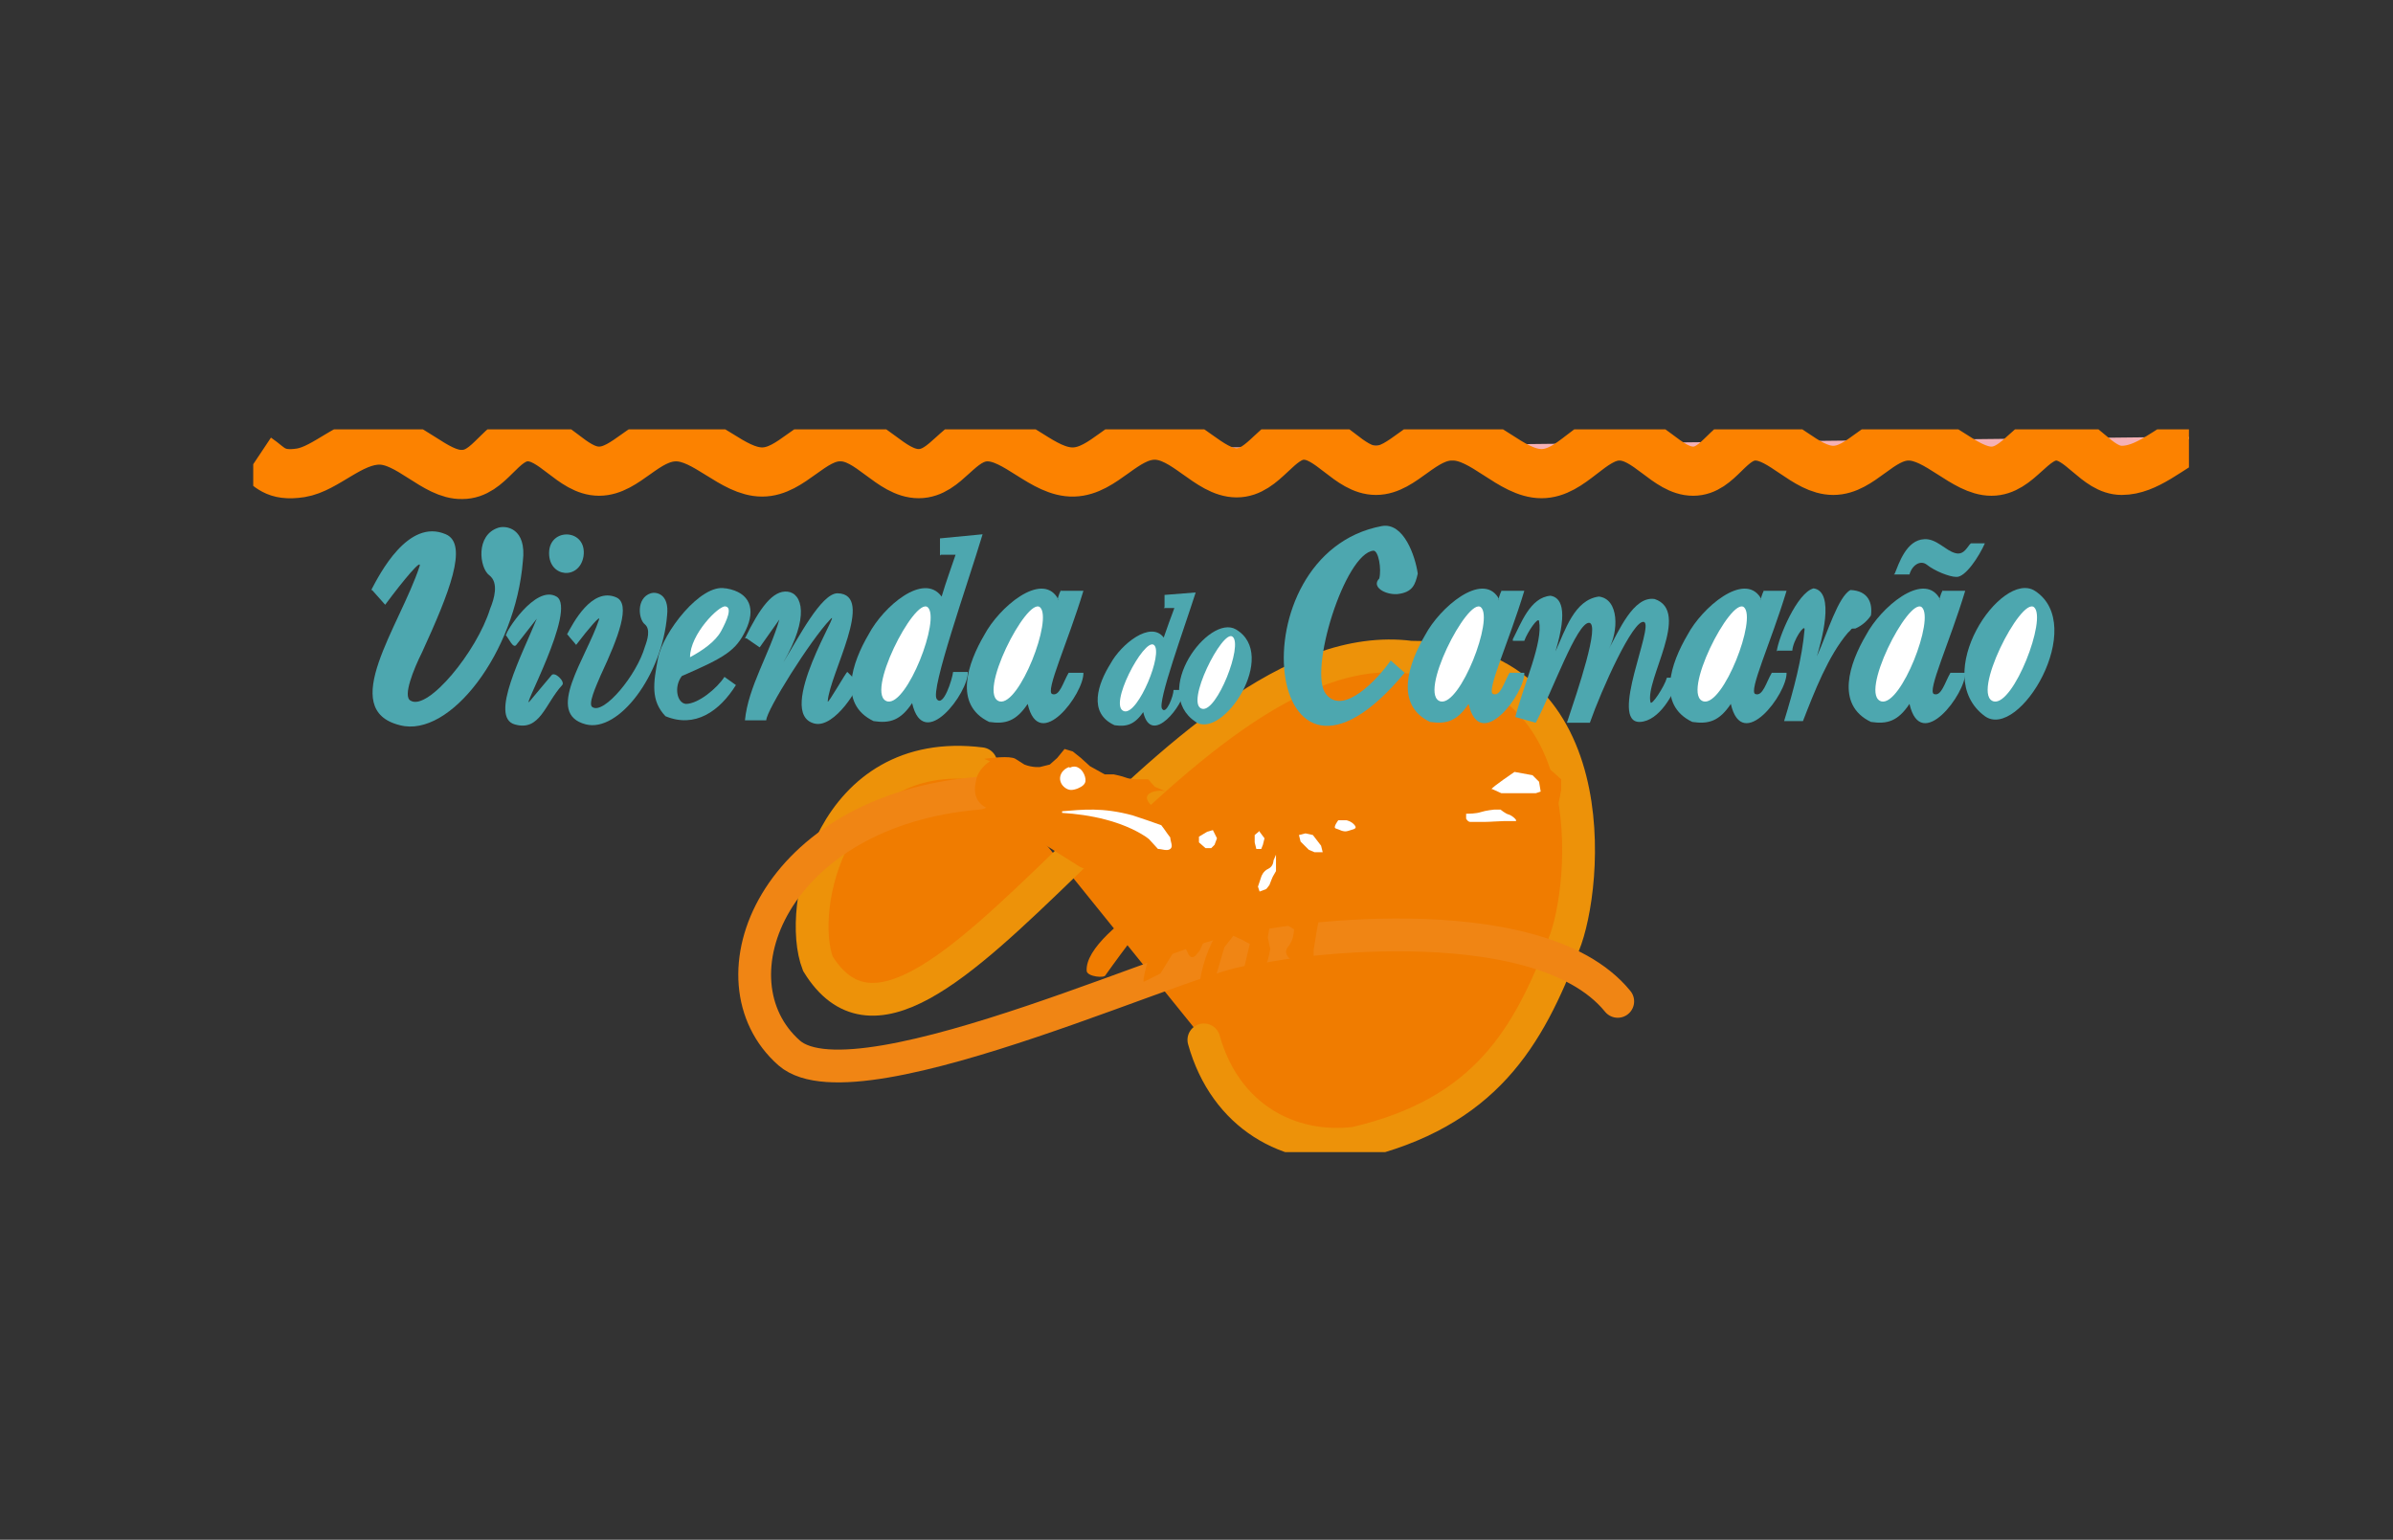 <svg xmlns="http://www.w3.org/2000/svg" xmlns:xlink="http://www.w3.org/1999/xlink" id="Camada_1" viewBox="0 0 292 187.9"><rect x="0" y="0" width="292" height="187.9" fill="#333333" stroke="none"/><defs><style>      .st0 {        stroke: #fc8200;        stroke-width: 6px;      }      .st0, .st1, .st2, .st3 {        fill: none;      }      .st0, .st2, .st3 {        stroke-miterlimit: 10;      }      .st4 {        fill: #4da7af;      }      .st4, .st5, .st6, .st7 {        fill-rule: evenodd;      }      .st5 {        fill: #fff;      }      .st8 {        clip-path: url(#clippath-1);      }      .st2 {        stroke: #f08514;      }      .st2, .st3 {        stroke-linecap: round;        stroke-width: 4px;      }      .st3 {        stroke: #ed9209;      }      .st6 {        fill: #f5b1b5;      }      .st9 {        clip-path: url(#clippath-2);      }      .st10 {        clip-path: url(#clippath);      }      .st7 {        fill: #f07c00;      }    </style><clipPath id="clippath"><rect class="st1" x="92.6" y="73.6" width="106.7" height="67"></rect></clipPath><clipPath id="clippath-1"><rect class="st1" x="31.2" y="53" width="235.9" height="5.1"></rect></clipPath><clipPath id="clippath-2"><rect class="st1" x="30.9" y="52.4" width="236.2" height="15.2"></rect></clipPath></defs><g id="surface1"><path class="st7" d="M119.7,93.2c-18.3-2.3-22.5,17.7-19.9,24.4,12.9,21,43.5-41.1,72.3-37.4,24.2,0,21.6,28.1,18.7,35.1-4.3,11.2-9.5,20.5-25.4,24.2-8.1,1-15.9-3.3-18.5-12.6"></path><g class="st10"><path class="st3" d="M119.7,93.2c-18.3-2.3-22.5,17.7-19.9,24.4,12.9,21,43.5-41.1,72.3-37.4,24.2,0,21.6,28.1,18.7,35.1-4.3,11.2-9.5,20.5-25.4,24.2-8.1,1-15.9-3.3-18.5-12.6"></path></g><path class="st2" d="M119.4,96.8c-25,2.1-33.2,22.8-23.1,31.7,8.5,7.4,51.8-13.5,56.2-12.6,2-.9,34.9-6,44.9,6.3"></path><path class="st7" d="M120.1,92.6c.8-.1,3.1-.4,3.8,0l1.1.7c1,.4,1.9.3,1.9.3l1.2-.3.9-.8.9-1.1,1,.3,1,.8,1.1,1,1.8,1h1.1c0,0,1,.2,1.5.4s1.4.2,1.4.2h1.3c0,0,.8.9.8.9l1.4.6c-.7-.3-2.7,0-2.3,1s1.5,1,1.5,1l1.9-.2,1.2-.3,1.9-.6c1.1,0,1.8.6,1.8.6l.9.7,1.2-.8,1.5.3h2.6c0-.1,2.2,1,2.2,1,.8-.7,1.4-1.3,1.4-1.3h3c0,0,2.4-.2,2.4-.2l2.3.2,1.7-.3,1-.6.9-1,1.1-.5,1.4-.2h2.4c0,0,1.4.3,1.9.3s2.9-.3,2.9-.3l1.4-1.1,2-1.2,1.1-.8,1.9-.9c1.1.3,1.9.8,2.3,1.3.4.5,1.7,1.5,1.7,1.5l1,.9v1.3c-.2,1.1-.4,2-.4,2l-1.2.4.2,1.1,1.1.4.3,1.2v1.4l-.4,1.1-1,.4c-1-.2-.5,0-1.5-.6-1-.6-2.1-.6-2.1-.6h-4.6c0,0-9.2,0-9.2,0l-1.6.8-1.8,1.8-2.4,1.7-1.8,1.9-1.7.9-1.3,1.2-.4,1.9-.4,2.5v1.7l-.6.9h-2.1c0,0-.2-1.5-.2-1.5,0,0-.9-.7-.2-1.5.7-.8.7-2.1.7-2.1l-1-.6c-1.2,0-2,.4-2,.4l-.2,1.2.3,1.4c-.2,1.2-.5,2.2-1,2.9-.5.7-1,.9-1.5.8-.5-.1-.5-.6-.8-.9l.8-3.4-.9-.5-1.1-.5-1.1,1.4c-.5,1.7-1.2,4.2-1.6,5.2-.4,1-.4.5-.7.5s-.5-.4-.8-.5c.2-2.6,1.1-5.3,2.6-7.6h-1.2c0-.1-1.3,2.8-1.3,2.8-.3.3-.6.9-1,.8s-.5-.7-.7-1l1.8-3.3-.7-.5-4.2,6.8-2,1c-.3.2.5-2.9.7-3.2l1.1-1.2c.6-.8,2.8-3,2.6-3.7-.3-.8-1.9-.6-2.7-.6s-6.4,7.9-6.4,7.9c-.1.4-2.2.2-2.3-.5-.2-2.7,4.3-6.3,8.1-8.8l-8.9-3.9-11.4-7.2c-1.2-.6-1.7-1.7-1.3-3.3.1-.9.8-1.8,1.7-2.4Z"></path><path class="st5" d="M130.5,93.6c-.4.1-.8.4-1,.8-.2.4-.2.8,0,1.2.2.4.7.8,1.2.8.5,0,1.2-.3,1.5-.6.3-.3.3-.6.2-1-.1-.4-.4-.9-.8-1.1-.3-.2-.7-.2-1.1,0Z"></path><path class="st5" d="M129.6,99c2.5-.2,4.9-.5,8.6.5,1.2.4,2.4.8,3.5,1.2.4.5.7,1,1.1,1.5,0,.5.4,1.1,0,1.4-.4.3-1,0-1.5,0l-1.1-1.2-.4-.3c-2.9-1.9-6.8-2.7-10.2-2.9Z"></path><path class="st5" d="M147.3,101.5l-1,.6v.7c0,0,.8.7.8.7h.7s.4-.4.4-.4l.3-.8-.5-1-.7.2Z"></path><path class="st5" d="M153.7,101.4l-.6.5v.9c0,0,.2.8.2.8h.6s.2-.5.2-.5l.2-.8-.6-.8Z"></path><path class="st5" d="M155.7,104.3l-.3.7s0,.7-.6,1c-.7.3-.9,1-.9,1l-.4,1.2.2.6.8-.3s.2-.2.4-.5c.1-.3.4-1,.4-1l.4-.7v-2Z"></path><path class="st5" d="M158.5,101.9l.2.8,1,1,.7.3h1l-.2-.8-1-1.3-.9-.2-.8.2Z"></path><path class="st5" d="M163.3,100.1s-.7.9-.3,1,.9.5,1.5.3c.5-.2,1.2-.2.8-.7-.4-.5-1-.6-1-.6h-.9Z"></path><path class="st5" d="M182,96.3c0-.2,2.8-2.1,2.8-2.1l2.2.4.8.8.2,1.2-.6.2h-1.7c0,0-1.4,0-1.4,0h-1.1c0,0-1.1-.5-1.1-.5Z"></path><path class="st5" d="M179,99.3c.2,0,1.1,0,1.7-.2s1.6-.3,1.6-.3h.8c0,0,.6.5,1,.6s1.2.8.8.8-.9,0-1.4,0-1.7.1-2.3.1-1.5,0-1.8,0-.5-.4-.5-.4v-.6Z"></path><path class="st4" d="M45.3,72c1-1.9,4.5-8.8,9.1-6.8,2.8,1.2.4,7.2-2.9,14.4-1,2-2.4,5.4-1.4,5.9,2.1,1.3,8.1-6,9.7-11.2.5-1.2,1.1-3.2-.1-4.1-1.2-.9-1.7-4.9,1.1-5.8.9-.3,3.5,0,3,4.1-.9,11.1-8.9,21.6-15,20-7.7-1.9,0-12.1,2.4-19.4.3-1-1.9,1.6-4.2,4.7l-1.6-1.8Z"></path><path class="st4" d="M67,67.5c0,3,3.7,3.3,4.2.4.5-3.4-4.2-3.6-4.2-.4Z"></path><path class="st4" d="M61.8,77.4c-.2-.1,3.5-6.1,6.1-4.6,2.6,1.5-4.7,14.6-3.2,12.7l2.6-3.1c.4-.5,1.7.8,1.3,1.2-2.1,2.3-2.7,5.7-5.8,4.8-3.1-.9.9-8.5,2.7-12.9l-2.5,3.2c-.4.5-.9-.8-1.3-1.2Z"></path><path class="st4" d="M69.2,77.4c.7-1.3,3-5.8,6-4.5,1.8.8.3,4.8-1.9,9.5-.6,1.4-1.6,3.6-1,3.9,1.4.9,5.4-3.9,6.4-7.4.3-.8.7-2.1,0-2.7-.8-.6-1.1-3.2.7-3.8.6-.2,2.3,0,2,2.7-.6,7.3-5.9,14.3-9.9,13.3-5.1-1.3,0-8,1.6-12.8.2-.6-1.2,1-2.8,3.1-.3-.4-.7-.8-1-1.2Z"></path><path class="st4" d="M88.6,71.8c3,.5,3.6,2.6,2.4,5.1-1.2,2.5-2.5,3.3-7.8,5.6-1,1.3-.6,3.3.5,3.4,1.5,0,3.8-1.9,4.7-3.3l1.4,1c-2,3.2-5,5.3-8.6,3.8-1.8-1.9-1.5-4-.9-7.1s5.2-9.1,8.2-8.5Z"></path><path class="st5" d="M84.2,80.2c0-2.8,3.5-6.3,4.3-6.2.9.1.2,1.7-.5,3-.7,1.3-2.3,2.4-3.8,3.2Z"></path><path class="st4" d="M90.9,77.9c1.8-3.7,3.4-5.9,5.2-5.7s2.7,3.1-.5,8.6c1.8-2.9,4.6-8.4,6.6-8.4,4.7.1-1,9.9-1.2,13.2,0,.4,2.3-3.7,2.4-3.6l1.3,1.3c.3.3-2.8,5.6-5.3,5-5-1.2,3.6-14.6,1.9-12.7-2.4,2.5-7.8,11.1-7.8,12.3-.9,0-1.7,0-2.6,0,.4-4.1,3-8.1,4.2-12.3l-2.4,3.4-1.6-1.1Z"></path><path class="st4" d="M114.8,67.7h1.8c-.6,1.8-1.1,3.1-1.7,5.1-2.2-3-7.1,1.2-8.9,4.6-2,3.4-3.8,8.5.6,10.6,2,.3,3.3-.1,4.7-2.2,1.4,6.1,6.9-1.3,6.8-3.8h-1.8c-.1.9-1.2,4.4-2,3.3-.8-1.1,3.7-13.8,5.6-20.1l-5.2.5v2.1Z"></path><path class="st5" d="M113.2,74.1c-1.6-1.3-7.8,10.8-4.9,11.5,2.4.5,6.5-10.1,4.9-11.5Z"></path><path class="st4" d="M129.5,71.9c-.8,1.7-.2,1.5-.5,1-2-3.1-7.1,1.2-8.9,4.6-2,3.4-3.8,8.5.6,10.6,2,.3,3.3-.1,4.7-2.2,1.4,6.1,6.9-1.3,6.8-3.8h-1.8c-.7,1.2-1.1,2.9-2,2.6-.9-.3,1.9-6.3,3.8-12.6h-2.8Z"></path><path class="st5" d="M126.9,74.1c-1.6-1.3-7.8,10.8-4.9,11.5,2.4.5,6.5-10.1,4.9-11.5Z"></path><path class="st4" d="M142,74.2h1.3c-.5,1.3-.8,2.2-1.3,3.6-1.6-2.1-5.2.8-6.5,3.2-1.5,2.4-2.8,6,.5,7.5,1.4.2,2.4,0,3.5-1.6,1,4.3,5-1,5-2.7h-1.3c0,.7-.9,3.1-1.4,2.3-.6-.8,2.7-9.8,4.1-14.2l-3.8.3v1.5Z"></path><path class="st5" d="M140.8,78.7c-1.2-.9-5.7,7.6-3.6,8.1,1.7.4,4.8-7.2,3.6-8.1Z"></path><path class="st4" d="M150.2,78.3c-1.5-1-4.8,7.8-3.6,8.1,2.4.6,4.6-7.4,3.6-8.1Z"></path><path class="st4" d="M150.8,76.8c-3.3-1.9-10.4,7.6-4.9,11.3,3.3,2.2,10.2-8.2,4.9-11.3Z"></path><path class="st4" d="M183.3,71.9c-.8,1.7-.2,1.5-.5,1-2-3.1-7.1,1.2-8.9,4.6-2,3.4-3.8,8.5.6,10.6,2,.3,3.3-.1,4.7-2.2,1.4,6.1,6.9-1.3,6.8-3.8h-1.8c-.7,1.2-1.1,2.9-2,2.6-.9-.3,1.9-6.3,3.8-12.6h-2.8Z"></path><path class="st5" d="M180.7,74.1c-1.6-1.3-7.8,10.8-4.9,11.5,2.4.5,6.5-10.1,4.9-11.5Z"></path><path class="st4" d="M215.3,71.9c-.8,1.7-.2,1.5-.5,1-2-3.1-7.1,1.2-8.9,4.6-2,3.4-3.8,8.5.6,10.6,2,.3,3.3-.1,4.7-2.2,1.4,6.1,6.9-1.3,6.8-3.8h-1.8c-.7,1.2-1.1,2.9-2,2.6-.9-.3,1.9-6.3,3.8-12.6h-2.8Z"></path><path class="st5" d="M212.8,74.1c-1.6-1.3-7.8,10.8-4.9,11.5,2.4.5,6.5-10.1,4.9-11.5Z"></path><path class="st4" d="M234.5,74.1c-1.6-1.3-7.8,10.8-4.9,11.5,2.4.5,6.5-10.1,4.9-11.5Z"></path><path class="st4" d="M237.1,71.9c-.8,1.7-.2,1.5-.5,1-2-3.1-7.1,1.2-8.9,4.6-2,3.4-3.8,8.5.6,10.6,2,.3,3.3-.1,4.7-2.2,1.4,6.1,6.9-1.3,6.8-3.8h-1.8c-.7,1.2-1.1,2.9-2,2.6-.9-.3,1.9-6.3,3.8-12.6h-2.8Z"></path><path class="st4" d="M168.6,64.2c-18.1,3.4-14.4,38.6,2.8,17.9-.6-.5-1.1-1-1.7-1.5-1.6,2.3-5.8,6.8-7.9,4.1-2.2-2.7,2.3-17.2,5.8-17.5.6,0,1,2.2.7,3.4-1,1,.7,2,2.2,1.9,1.9-.2,2.2-1.2,2.5-2.5-.3-2.1-1.7-6.3-4.4-5.8Z"></path><path class="st4" d="M184.6,78c1-1.9,2.1-5.1,4.6-5.3,1.2.2,2.2,1.5.6,6.8,1.2-2.6,2.3-6.3,5.3-6.7,2.5.3,2.4,4.3,1.2,6.4,1.2-2.1,3-6.5,5.6-6.1,4.5,1.5-1.2,9.9-.5,12.6.1.5,1.7-1.9,2-3h1.5c-.6,1.9-2.4,5.3-4.8,5.4-3.8.1,1.8-11.8.5-12.2-1.3-.4-5.2,8.3-6.6,12.3-.9,0-1.9,0-2.8,0,1.3-3.9,4.1-12.1,2.7-12.2-1.5,0-4.4,8.2-6.5,12.2l-2.5-.7c1.1-4.2,3.4-9.1,2.9-11.7-.1-.6-1.4,1.3-1.8,2.4-.5,0-.9,0-1.4,0Z"></path><path class="st4" d="M216.8,79.5c.2-1.7,2.5-7.2,4.5-7.7,2.7.4.9,6.6.4,8.3,1.3-2.9,2.6-7.3,4.1-8.1,2.2.1,2.7,1.6,2.5,3.1-.4.6-1,1.2-1.9,1.6-.7,0-.3,0-.9.5-2.4,2.8-4.1,7.2-5.5,10.8-.8,0-1.5,0-2.3,0,1.2-3.9,2.2-7.7,2.5-11.2,0-.7-1.4,1.3-1.5,2.6h-1.8Z"></path><path class="st4" d="M248.3,72.1c-4.1-2.6-12.9,10.3-6.1,15.3,4.2,3,12.6-11.1,6.1-15.3Z"></path><path class="st4" d="M231.2,70c.5-1.2,1.4-4.1,3.6-4.2,1.5-.1,2.6,1.4,3.8,1.7,1.1.3,1.5-.9,1.9-1.2h1.7c-.7,1.6-2.4,4.2-3.5,4.1-.8,0-2.6-.7-3.6-1.5-.8-.6-1.8.1-2.1,1.2h-1.9Z"></path><path class="st5" d="M234.5,74.1c-1.6-1.3-7.8,10.8-4.9,11.5,2.4.5,6.5-10.1,4.9-11.5Z"></path><path class="st5" d="M248.2,74.1c-1.6-1.3-7.8,10.8-4.9,11.5,2.4.5,6.5-10.1,4.9-11.5Z"></path><path class="st5" d="M150.4,77.7c-1.2-1-5.9,8.3-3.7,8.8,1.8.4,5-7.8,3.7-8.8Z"></path><g class="st8"><path class="st6" d="M31.4,55.9c1.5,1,2.1,2.3,5.3,1.8,3.1-.5,6.1-4,9.6-4,3.6,0,6.8,4.3,10.1,4.2,3.4,0,4.7-4.5,7.9-4.6s5.5,4.2,8.8,4.2,5.7-4.2,9.4-4.2c3.6,0,6.9,4.3,10.5,4.3s6.1-4.4,9.6-4.3c3.5,0,6.1,4.5,9.5,4.5s4.9-4.5,8.4-4.5c3.5,0,6.8,4.4,10.5,4.3s6.2-4.5,9.9-4.5c3.6,0,6.6,4.6,10,4.6s5-4.6,8.2-4.6,5.5,4.3,8.8,4.3c3.3,0,5.7-4.3,9.4-4.2,3.7,0,7.1,4.6,10.8,4.6s6.1-4.6,9.5-4.6c3.4,0,5.8,4.3,9,4.3s4.4-4.3,7.6-4.3c3.2,0,6.1,4.2,9.5,4.2s5.7-4.2,9.2-4.2c3.5,0,6.8,4.3,10.1,4.3s4.9-4.3,7.9-4.3c3,0,4.9,4.2,8,4.2,3.1,0,5.8-2.7,8.7-4.1"></path></g><g class="st9"><path class="st0" d="M31.4,55.9c1.5,1,2.1,2.3,5.3,1.8,3.1-.5,6.1-4,9.6-4,3.6,0,6.8,4.3,10.1,4.2,3.4,0,4.7-4.5,7.9-4.6s5.5,4.2,8.8,4.2,5.7-4.2,9.4-4.2c3.6,0,6.9,4.3,10.5,4.3s6.1-4.4,9.6-4.3c3.5,0,6.1,4.5,9.5,4.5s4.9-4.5,8.4-4.5,6.8,4.4,10.5,4.3,6.2-4.5,9.9-4.5,6.6,4.6,10,4.6,5-4.6,8.2-4.6,5.5,4.3,8.8,4.3c3.3,0,5.7-4.3,9.4-4.2,3.7,0,7.1,4.6,10.8,4.6s6.1-4.6,9.5-4.6c3.4,0,5.8,4.3,9,4.3s4.4-4.3,7.6-4.3c3.2,0,6.1,4.2,9.5,4.2s5.7-4.2,9.2-4.2c3.5,0,6.8,4.3,10.1,4.3s4.9-4.3,7.9-4.3c3,0,4.9,4.2,8,4.2,3.1,0,5.8-2.7,8.7-4.1"></path></g></g></svg>